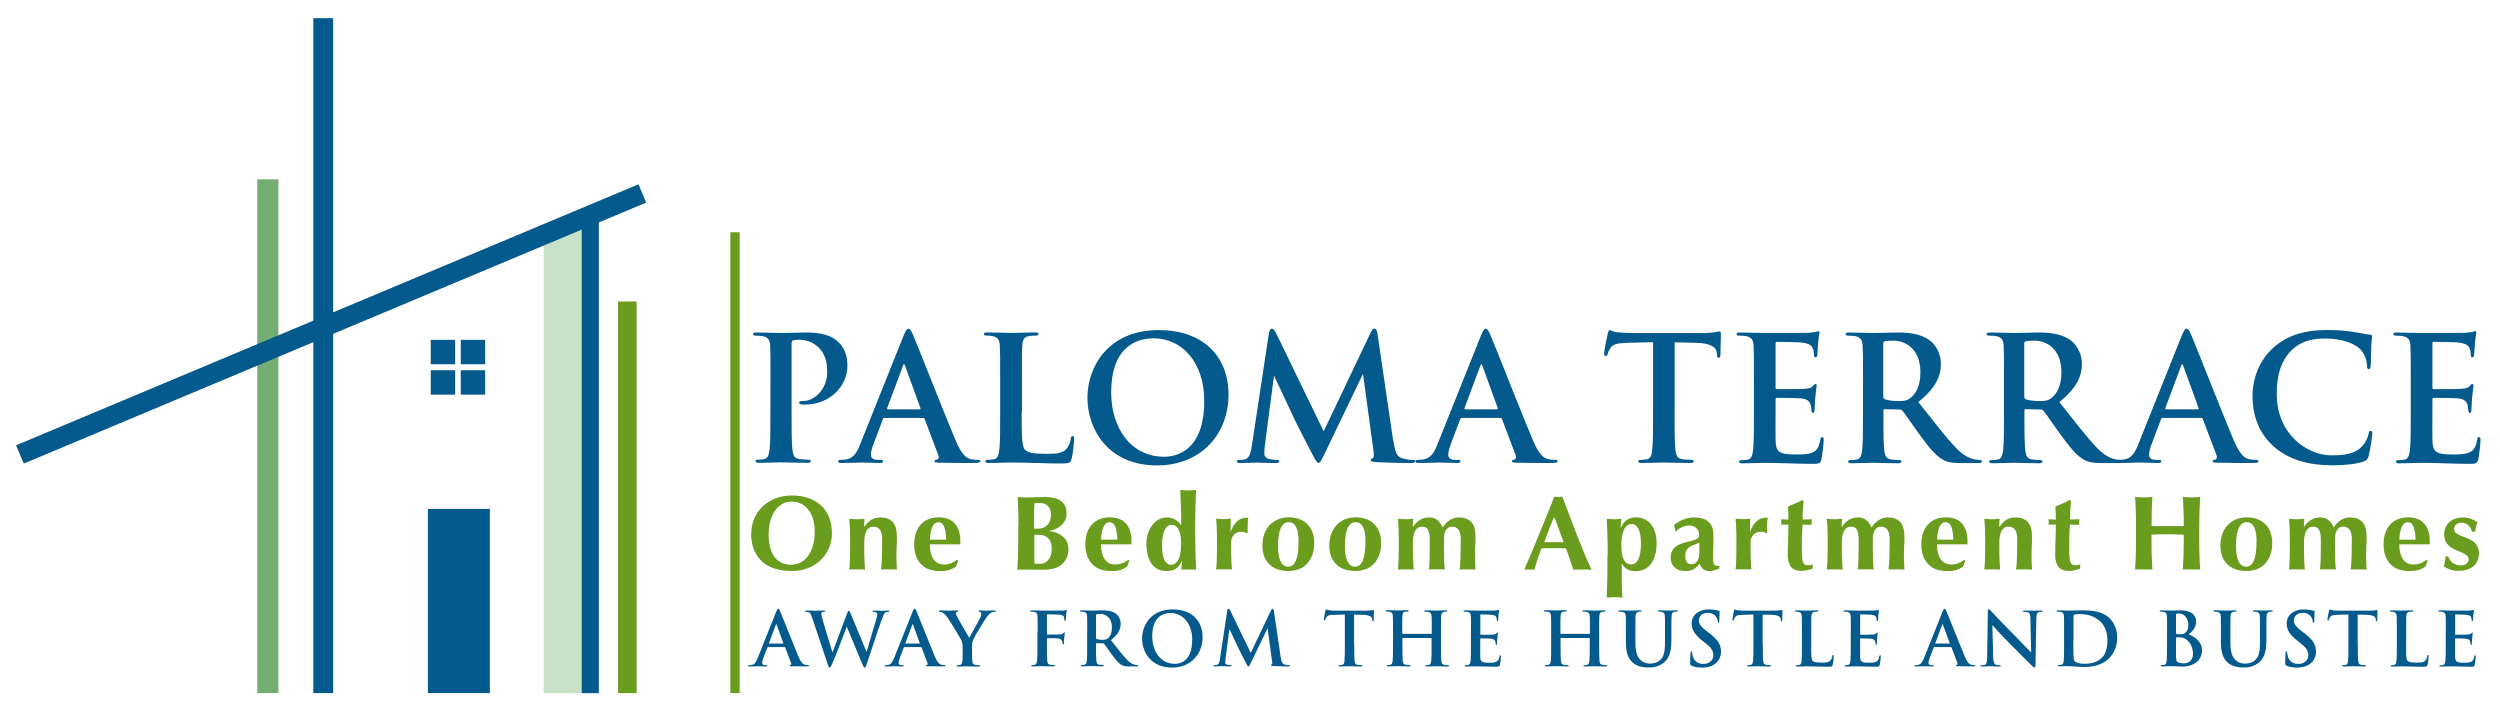 <?xml version="1.0" encoding="UTF-8"?>
<svg id="logos" xmlns="http://www.w3.org/2000/svg" viewBox="0 0 300 85.33">
  <defs>
    <style>
      .cls-1, .cls-2, .cls-3 {
        isolation: isolate;
      }

      .cls-1, .cls-2, .cls-4, .cls-5, .cls-6, .cls-7 {
        stroke-width: 0px;
      }

      .cls-1, .cls-7 {
        fill: #04598d;
      }

      .cls-2, .cls-5 {
        fill: #6a9c1e;
      }

      .cls-4 {
        fill: #c7e2c7;
      }

      .cls-6 {
        fill: #73ad71;
      }
    </style>
  </defs>
  <rect class="cls-4" x="65.24" y="27.02" width="4.85" height="56.15"/>
  <rect class="cls-1" x="51.69" y="40.78" width="2.93" height="2.93"/>
  <rect class="cls-1" x="51.69" y="44.43" width="2.93" height="2.93"/>
  <rect class="cls-1" x="55.29" y="44.43" width="2.93" height="2.93"/>
  <rect class="cls-1" x="55.29" y="40.78" width="2.93" height="2.93"/>
  <rect class="cls-6" x="30.87" y="21.52" width="2.54" height="61.65"/>
  <rect class="cls-1" x="37.6" y="2.18" width="2.38" height="80.99"/>
  <rect class="cls-1" x="51.35" y="61.07" width="7.43" height="22.1"/>
  <rect class="cls-1" x="69.81" y="25.47" width="2.05" height="57.71"/>
  <rect class="cls-2" x="74.17" y="36.18" width="2.23" height="46.99"/>
  <rect class="cls-2" x="87.64" y="27.87" width="1.12" height="55.3"/>
  <rect class="cls-1" x="38.55" y="-1.63" width="2.38" height="80.99" transform="translate(19.26 90.55) rotate(-112.75)"/>
  <g class="cls-3">
    <path class="cls-7" d="m92.46,45.91c0-3.15,0-3.73-.04-4.39-.04-.7-.21-1.04-.89-1.18-.17-.04-.52-.06-.81-.06-.23,0-.35-.04-.35-.19s.15-.19.46-.19c1.1,0,2.4.06,2.98.06.85,0,2.05-.06,3-.06,2.59,0,3.42.79,3.89,1.24.46.46.99,1.28.99,2.71,0,2.55-2.15,4.7-5.1,4.7-.1,0-.33,0-.44-.02-.1-.02-.25-.04-.25-.19,0-.17.15-.23.58-.23,1.16,0,2.78-1.33,2.78-3.44,0-.68,0-2.05-1.16-3.09-.75-.68-1.66-.81-2.13-.81-.31,0-.62.02-.81.08-.1.04-.17.17-.17.39v8.29c0,1.91,0,3.54.1,4.43.06.58.19,1.04.81,1.12.29.04.75.08,1.06.08.23,0,.33.06.33.17,0,.15-.17.21-.39.21-1.37,0-2.67-.06-3.21-.06-.48,0-1.78.06-2.61.06-.27,0-.41-.06-.41-.21,0-.1.08-.17.33-.17.31,0,.56-.04.75-.08.41-.08.52-.54.6-1.14.1-.87.1-2.51.1-4.41v-3.65Z"/>
    <path class="cls-7" d="m106.13,50.15c-.1,0-.15.04-.19.17l-1.12,2.96c-.21.52-.31,1.01-.31,1.26,0,.37.19.64.83.64h.31c.25,0,.31.04.31.17,0,.17-.12.21-.35.21-.66,0-1.55-.06-2.2-.06-.23,0-1.37.06-2.44.06-.27,0-.39-.04-.39-.21,0-.12.12-.17.29-.17.19,0,.44-.02.6-.04.95-.12,1.35-.83,1.76-1.86l5.2-13.01c.25-.6.39-.83.58-.83.17,0,.31.19.52.66.5,1.14,3.81,9.59,5.14,12.74.79,1.86,1.39,2.15,1.82,2.26.31.06.62.08.87.08.17,0,.27.04.27.17,0,.17-.19.21-.95.21s-2.4,0-4.06-.04c-.37-.02-.48-.04-.48-.17,0-.1.08-.17.29-.19.15-.04.29-.23.19-.48l-1.66-4.39c-.04-.1-.1-.14-.21-.14h-4.62Zm4.23-1.04c.1,0,.12-.06.1-.12l-1.86-5.12c-.06-.19-.15-.25-.23,0l-1.91,5.1c-.02.08,0,.15.08.15h3.81Z"/>
    <path class="cls-7" d="m122.6,49.55c0,2.65,0,4.08.43,4.45.35.31.89.46,2.51.46,1.1,0,1.91-.02,2.42-.58.25-.27.5-.85.54-1.24.02-.19.06-.31.23-.31.14,0,.17.1.17.35,0,.23-.14,1.78-.31,2.38-.12.46-.23.56-1.3.56-1.91,0-3.81-.12-6.03-.12-.83,0-1.68.06-2.61.06-.27,0-.41-.06-.41-.21,0-.1.08-.17.33-.17.31,0,.56-.04.75-.08.41-.08.52-.54.6-1.14.1-.87.1-2.51.1-4.41v-3.65c0-3.15,0-3.73-.04-4.39-.04-.7-.21-1.04-.89-1.18-.17-.04-.41-.06-.68-.06-.23,0-.35-.04-.35-.19s.15-.19.46-.19c.97,0,2.28.06,2.84.06.5,0,2.01-.06,2.82-.06.29,0,.44.04.44.19s-.12.19-.37.19c-.23,0-.56.02-.81.06-.56.1-.73.46-.77,1.18-.04.66-.04,1.24-.04,4.39v3.65Z"/>
    <path class="cls-7" d="m130.49,47.73c0-3.54,2.34-8.12,8.56-8.12,5.16,0,8.37,3,8.37,7.75s-3.31,8.49-8.58,8.49c-5.95,0-8.35-4.45-8.35-8.12Zm14.02.39c0-4.64-2.67-7.52-6.07-7.52-2.38,0-5.1,1.33-5.1,6.48,0,4.31,2.38,7.73,6.36,7.73,1.45,0,4.81-.7,4.81-6.69Z"/>
    <path class="cls-7" d="m167.21,52.89c.19,1.31.39,1.91,1.02,2.09.6.19,1.01.21,1.28.21.19,0,.33.02.33.15,0,.17-.25.23-.54.23-.52,0-3.38-.06-4.21-.12-.48-.04-.6-.1-.6-.23,0-.1.08-.17.23-.23.12-.04.19-.31.1-.89l-1.26-9.24-4.58,9.53c-.48.97-.58,1.16-.77,1.16s-.39-.41-.73-1.04c-.5-.95-2.13-4.12-2.38-4.7-.19-.44-1.49-3.19-2.22-4.74l-1.1,8.39c-.04.37-.06.64-.06.97,0,.39.27.58.62.66.37.08.66.1.87.1.17,0,.31.04.31.15,0,.19-.19.23-.5.23-.87,0-1.8-.06-2.18-.06-.39,0-1.39.06-2.05.06-.21,0-.37-.04-.37-.23,0-.1.12-.15.33-.15.17,0,.31,0,.62-.06.58-.12.75-.93.85-1.64l2.05-13.51c.06-.35.19-.54.35-.54s.29.1.56.64l5.66,11.68,5.63-11.83c.17-.33.27-.5.46-.5s.31.21.37.64l1.88,12.8Z"/>
    <path class="cls-7" d="m175.41,50.15c-.1,0-.15.04-.19.17l-1.12,2.96c-.21.52-.31,1.01-.31,1.26,0,.37.19.64.83.64h.31c.25,0,.31.04.31.17,0,.17-.12.21-.35.21-.66,0-1.55-.06-2.2-.06-.23,0-1.37.06-2.44.06-.27,0-.39-.04-.39-.21,0-.12.12-.17.29-.17.19,0,.44-.02.6-.04.95-.12,1.35-.83,1.76-1.86l5.2-13.01c.25-.6.39-.83.58-.83.17,0,.31.19.52.66.5,1.14,3.81,9.59,5.14,12.74.79,1.86,1.39,2.15,1.82,2.26.31.06.62.08.87.08.17,0,.27.04.27.17,0,.17-.19.21-.95.21s-2.4,0-4.06-.04c-.37-.02-.48-.04-.48-.17,0-.1.08-.17.29-.19.15-.04.29-.23.19-.48l-1.66-4.39c-.04-.1-.1-.14-.21-.14h-4.62Zm4.23-1.04c.1,0,.12-.06.1-.12l-1.86-5.12c-.06-.19-.15-.25-.23,0l-1.91,5.1c-.02.08,0,.15.08.15h3.81Z"/>
    <path class="cls-7" d="m200.95,49.55c0,1.91,0,3.54.1,4.43.06.58.19,1.04.81,1.12.29.04.75.08,1.06.08.23,0,.33.06.33.17,0,.15-.17.21-.39.21-1.37,0-2.67-.06-3.25-.06-.48,0-1.78.06-2.61.06-.27,0-.41-.06-.41-.21,0-.1.08-.17.33-.17.31,0,.56-.04.75-.08.41-.08.54-.54.6-1.14.1-.87.1-2.51.1-4.41v-8.49c-.79.02-2.07.06-3.09.08-1.2.04-1.7.15-2.01.6-.21.31-.31.56-.35.73s-.1.25-.23.25c-.15,0-.19-.1-.19-.33,0-.33.39-2.22.44-2.38.06-.27.12-.39.25-.39.17,0,.37.21.89.25.6.06,1.39.1,2.07.1h8.2c.66,0,1.12-.06,1.43-.1.31-.06.48-.1.56-.1.15,0,.17.12.17.44,0,.44-.06,1.86-.06,2.4-.02.21-.06.33-.19.33-.17,0-.21-.1-.23-.41,0-.06-.02-.17-.02-.23-.04-.54-.6-1.12-2.44-1.16-.54-.02-1.39-.04-2.61-.06v8.49Z"/>
    <path class="cls-7" d="m210.47,45.91c0-3.15,0-3.73-.04-4.39-.04-.7-.21-1.04-.89-1.18-.17-.04-.52-.06-.81-.06-.23,0-.35-.04-.35-.19s.15-.19.46-.19c.95,0,1.91.06,2.98.06.66,0,4.79,0,5.18-.02.39-.04.73-.08.89-.12.1-.02.23-.08.33-.08s.12.08.12.19c0,.14-.1.39-.17,1.35-.02.21-.06,1.12-.1,1.37-.02.1-.06.23-.21.23s-.19-.12-.19-.37c0-.08-.02-.41-.12-.66-.15-.37-.35-.62-1.39-.75-.35-.04-2.53-.08-2.94-.08-.1,0-.15.06-.15.21v5.24c0,.15.02.23.15.23.46,0,2.84,0,3.31-.04.5-.04.81-.1.99-.31.15-.17.23-.27.33-.27.08,0,.15.04.15.17s-.08.46-.17,1.51c-.02.41-.08,1.24-.08,1.39,0,.17,0,.39-.19.39-.15,0-.19-.23-.19-.33-.02-.21-.02-.33-.08-.6-.1-.41-.39-.73-1.16-.81-.39-.04-2.44-.06-2.94-.06-.1,0-.12.08-.12.21v1.64c0,.7-.02,2.61,0,3.21.04,1.43.37,1.74,2.49,1.74.54,0,1.41,0,1.95-.25s.79-.68.93-1.53c.04-.23.08-.31.23-.31.17,0,.17.17.17.37,0,.48-.17,1.89-.27,2.3-.14.54-.33.54-1.12.54-1.84,0-3.67-.12-5.74-.12-.83,0-1.68.06-2.61.06-.27,0-.41-.06-.41-.21,0-.1.08-.17.33-.17.31,0,.56-.04.75-.08.41-.08.52-.54.6-1.14.1-.87.1-2.51.1-4.41v-3.65Z"/>
    <path class="cls-7" d="m223.56,45.91c0-3.15,0-3.73-.04-4.39-.04-.7-.21-1.04-.89-1.18-.17-.04-.52-.06-.81-.06-.23,0-.35-.04-.35-.19s.15-.19.46-.19c1.1,0,2.4.06,2.84.06.7,0,2.28-.06,2.92-.06,1.31,0,2.69.12,3.81.89.58.39,1.41,1.45,1.41,2.84,0,1.53-.62,2.92-2.71,4.62,1.84,2.32,3.27,4.18,4.49,5.47,1.16,1.2,1.99,1.35,2.3,1.41.23.04.41.06.58.06s.25.06.25.17c0,.17-.14.21-.39.21h-2.03c-1.16,0-1.68-.1-2.22-.39-.89-.48-1.68-1.45-2.84-3.04-.83-1.14-1.78-2.55-2.05-2.86-.1-.12-.23-.14-.37-.14l-1.74-.04c-.1,0-.17.04-.17.17v.29c0,1.93,0,3.56.1,4.43.06.6.19,1.06.81,1.14.31.04.77.08,1.01.08.17,0,.25.06.25.17,0,.15-.15.21-.41.21-1.2,0-2.73-.06-3.05-.06-.39,0-1.7.06-2.53.06-.27,0-.41-.06-.41-.21,0-.1.08-.17.33-.17.31,0,.56-.04.75-.08.41-.08.52-.54.6-1.14.1-.87.1-2.51.1-4.41v-3.65Zm2.44,1.64c0,.23.04.31.19.37.44.14,1.06.21,1.57.21.83,0,1.1-.08,1.47-.35.62-.46,1.22-1.41,1.22-3.11,0-2.94-1.95-3.79-3.17-3.79-.52,0-.89.02-1.1.08-.15.04-.19.12-.19.29v6.3Z"/>
    <path class="cls-7" d="m240.48,45.91c0-3.15,0-3.73-.04-4.39-.04-.7-.21-1.04-.89-1.18-.17-.04-.52-.06-.81-.06-.23,0-.35-.04-.35-.19s.15-.19.46-.19c1.1,0,2.4.06,2.84.06.7,0,2.28-.06,2.92-.06,1.31,0,2.69.12,3.81.89.58.39,1.41,1.45,1.41,2.84,0,1.53-.62,2.92-2.71,4.62,1.84,2.32,3.27,4.18,4.49,5.47,1.16,1.2,1.99,1.35,2.3,1.41.23.04.41.06.58.06s.25.06.25.17c0,.17-.14.21-.39.21h-2.03c-1.16,0-1.68-.1-2.22-.39-.89-.48-1.68-1.45-2.84-3.04-.83-1.14-1.78-2.55-2.05-2.86-.1-.12-.23-.14-.37-.14l-1.74-.04c-.1,0-.17.04-.17.17v.29c0,1.93,0,3.56.1,4.43.06.6.19,1.06.81,1.14.31.04.77.08,1.01.08.17,0,.25.06.25.17,0,.15-.15.21-.41.21-1.2,0-2.73-.06-3.05-.06-.39,0-1.7.06-2.53.06-.27,0-.41-.06-.41-.21,0-.1.08-.17.33-.17.31,0,.56-.04.75-.08.41-.08.52-.54.6-1.14.1-.87.1-2.51.1-4.41v-3.65Zm2.44,1.64c0,.23.04.31.19.37.44.14,1.06.21,1.57.21.83,0,1.1-.08,1.47-.35.62-.46,1.22-1.41,1.22-3.11,0-2.94-1.95-3.79-3.17-3.79-.52,0-.89.02-1.1.08-.15.04-.19.12-.19.29v6.3Z"/>
    <path class="cls-7" d="m259.51,50.15c-.1,0-.15.04-.19.17l-1.12,2.96c-.21.52-.31,1.01-.31,1.26,0,.37.19.64.83.64h.31c.25,0,.31.04.31.17,0,.17-.12.21-.35.21-.66,0-1.55-.06-2.2-.06-.23,0-1.37.06-2.44.06-.27,0-.39-.04-.39-.21,0-.12.12-.17.29-.17.19,0,.44-.02.6-.04.95-.12,1.35-.83,1.76-1.86l5.2-13.01c.25-.6.39-.83.58-.83.17,0,.31.19.52.66.5,1.14,3.81,9.59,5.14,12.74.79,1.86,1.39,2.15,1.82,2.26.31.06.62.08.87.08.17,0,.27.04.27.17,0,.17-.19.21-.95.21s-2.4,0-4.06-.04c-.37-.02-.48-.04-.48-.17,0-.1.08-.17.29-.19.15-.04.29-.23.19-.48l-1.66-4.39c-.04-.1-.1-.14-.21-.14h-4.62Zm4.23-1.04c.1,0,.12-.06.1-.12l-1.86-5.12c-.06-.19-.15-.25-.23,0l-1.91,5.1c-.02.08,0,.15.08.15h3.81Z"/>
    <path class="cls-7" d="m272.87,53.59c-2.03-1.78-2.57-4.1-2.57-6.11,0-1.41.44-3.85,2.42-5.68,1.49-1.37,3.46-2.2,6.55-2.2,1.28,0,2.05.08,3,.21.79.1,1.51.29,2.13.35.23.02.25.12.25.25,0,.17-.06.41-.1,1.14-.04.68-.02,1.82-.06,2.24-.02.31-.06.5-.25.5-.17,0-.21-.19-.21-.48-.02-.64-.29-1.37-.81-1.91-.68-.72-2.3-1.28-4.21-1.28-1.8,0-2.98.46-3.89,1.28-1.51,1.39-1.91,3.36-1.91,5.37,0,4.93,3.75,7.37,6.52,7.37,1.84,0,2.96-.21,3.79-1.16.35-.39.62-.99.7-1.37.06-.33.1-.41.27-.41.15,0,.19.15.19.31,0,.25-.25,2.05-.46,2.75-.1.35-.19.46-.54.6-.83.33-2.4.48-3.73.48-2.84,0-5.22-.62-7.11-2.26Z"/>
    <path class="cls-7" d="m289.29,45.91c0-3.15,0-3.73-.04-4.39-.04-.7-.21-1.04-.89-1.18-.17-.04-.52-.06-.81-.06-.23,0-.35-.04-.35-.19s.15-.19.46-.19c.95,0,1.91.06,2.98.06.66,0,4.79,0,5.18-.02.39-.04.73-.08.89-.12.1-.02.23-.08.33-.08s.12.08.12.19c0,.14-.1.39-.17,1.35-.02.21-.06,1.12-.1,1.37-.02.1-.06.23-.21.23s-.19-.12-.19-.37c0-.08-.02-.41-.12-.66-.15-.37-.35-.62-1.39-.75-.35-.04-2.53-.08-2.94-.08-.1,0-.15.06-.15.21v5.24c0,.15.02.23.15.23.46,0,2.84,0,3.31-.04.5-.04.81-.1.99-.31.15-.17.23-.27.33-.27.08,0,.15.04.15.17s-.08.46-.17,1.51c-.02.41-.08,1.24-.08,1.39,0,.17,0,.39-.19.39-.15,0-.19-.23-.19-.33-.02-.21-.02-.33-.08-.6-.1-.41-.39-.73-1.16-.81-.39-.04-2.44-.06-2.94-.06-.1,0-.12.08-.12.21v1.64c0,.7-.02,2.61,0,3.21.04,1.43.37,1.74,2.49,1.74.54,0,1.41,0,1.95-.25s.79-.68.93-1.53c.04-.23.08-.31.23-.31.17,0,.17.17.17.37,0,.48-.17,1.89-.27,2.3-.14.54-.33.54-1.12.54-1.84,0-3.67-.12-5.74-.12-.83,0-1.68.06-2.61.06-.27,0-.41-.06-.41-.21,0-.1.08-.17.33-.17.31,0,.56-.04.75-.08.41-.08.52-.54.6-1.14.1-.87.1-2.51.1-4.41v-3.65Z"/>
  </g>
  <g class="cls-3">
    <path class="cls-7" d="m92.15,77.66s-.06.02-.08.07l-.48,1.27c-.09.22-.13.44-.13.54,0,.16.08.28.36.28h.13c.11,0,.13.02.13.07,0,.07-.05.09-.15.09-.28,0-.67-.03-.94-.03-.1,0-.59.03-1.05.03-.12,0-.17-.02-.17-.09,0-.05.05-.07.12-.07.08,0,.19,0,.26-.02.41-.05.58-.36.76-.8l2.23-5.59c.11-.26.17-.36.25-.36.07,0,.13.08.22.28.21.49,1.64,4.12,2.21,5.47.34.8.6.93.78.97.13.03.27.04.37.04.07,0,.12.02.12.07,0,.07-.08.09-.41.09s-1.03,0-1.74-.02c-.16,0-.2-.02-.2-.07,0-.04.04-.07.12-.08.06-.02.12-.1.08-.2l-.71-1.89s-.04-.06-.09-.06h-1.98Zm1.81-.44s.05-.03.04-.05l-.8-2.2c-.03-.08-.06-.11-.1,0l-.82,2.19s0,.06.04.06h1.64Z"/>
    <path class="cls-7" d="m97.45,74.13c-.11-.33-.2-.54-.33-.63-.1-.06-.28-.08-.36-.08-.09,0-.14,0-.14-.08,0-.06.07-.08.2-.08.46,0,.95.03,1.03.03s.47-.03.99-.03c.12,0,.19.03.19.08,0,.07-.07.08-.16.08-.07,0-.16,0-.22.04-.08.04-.1.1-.1.2,0,.12.09.42.2.82.15.59.98,3.28,1.15,3.82l1.74-4.67c.09-.25.15-.32.22-.32.1,0,.14.13.26.42l1.87,4.51c.17-.63.88-2.98,1.19-4.02.06-.2.09-.39.09-.52,0-.14-.08-.27-.43-.27-.09,0-.15-.03-.15-.08,0-.06.07-.08.2-.08.47,0,.85.03.93.03.06,0,.44-.03.74-.03.1,0,.16.02.16.07,0,.06-.04.09-.12.09-.09,0-.21,0-.31.04-.21.08-.31.44-.5.94-.41,1.12-1.34,3.95-1.78,5.28-.1.31-.14.42-.26.42-.09,0-.14-.11-.28-.44l-1.86-4.48c-.18.48-1.36,3.63-1.74,4.45-.17.36-.21.47-.32.47-.09,0-.12-.1-.2-.33l-1.89-5.65Z"/>
    <path class="cls-7" d="m108.52,77.66s-.06.02-.08.07l-.48,1.27c-.09.22-.13.44-.13.54,0,.16.08.28.36.28h.13c.11,0,.13.02.13.07,0,.07-.05.09-.15.09-.28,0-.67-.03-.94-.03-.1,0-.59.03-1.05.03-.12,0-.17-.02-.17-.09,0-.05.05-.07.12-.07.08,0,.19,0,.26-.02.41-.05.58-.36.76-.8l2.23-5.59c.11-.26.17-.36.25-.36.07,0,.13.08.22.28.21.49,1.64,4.12,2.21,5.47.34.8.6.93.78.97.13.03.27.04.37.04.07,0,.12.02.12.07,0,.07-.08.09-.41.09s-1.03,0-1.74-.02c-.16,0-.2-.02-.2-.07,0-.04.04-.07.12-.08.06-.02.12-.1.08-.2l-.71-1.89s-.04-.06-.09-.06h-1.98Zm1.81-.44s.05-.03.04-.05l-.8-2.2c-.03-.08-.06-.11-.1,0l-.82,2.19s0,.06.04.06h1.64Z"/>
    <path class="cls-7" d="m115.52,77.67c0-.48-.09-.68-.2-.93-.06-.14-1.25-2.1-1.57-2.56-.22-.33-.44-.55-.61-.65-.12-.06-.27-.12-.37-.12-.07,0-.13-.02-.13-.08,0-.05.06-.08.17-.08.16,0,.83.03,1.12.03.19,0,.55-.03.95-.03.09,0,.13.03.13.08s-.06.06-.2.1c-.08.02-.12.09-.12.16s.04.18.11.3c.12.27,1.37,2.41,1.51,2.66.09-.21,1.21-2.17,1.33-2.45.09-.2.12-.35.12-.46,0-.09-.04-.19-.19-.22-.08-.02-.16-.04-.16-.09,0-.06.04-.08.15-.08.29,0,.58.03.84.03.2,0,.78-.03.95-.03.1,0,.16.02.16.07,0,.06-.07.09-.17.09-.09,0-.26.04-.39.11-.19.09-.28.2-.48.44-.29.36-1.54,2.45-1.7,2.83-.13.32-.13.6-.13.89v.73c0,.14,0,.52.03.89.02.26.1.45.36.49.12.02.32.04.45.04.1,0,.14.03.14.07,0,.06-.07.09-.19.09-.56,0-1.12-.03-1.36-.03-.22,0-.78.03-1.11.03-.12,0-.2-.02-.2-.09,0-.04.04-.07.14-.07.12,0,.23-.02.31-.04.18-.04.26-.23.28-.49.03-.37.03-.75.03-.89v-.73Z"/>
    <path class="cls-7" d="m124.52,75.83c0-1.35,0-1.6-.02-1.89-.02-.3-.09-.44-.38-.51-.07-.02-.22-.03-.35-.03-.09,0-.15-.02-.15-.07,0-.07.07-.09.2-.09.41,0,.82.03,1.28.03.34,0,2.14,0,2.35,0,.17,0,.28,0,.36-.04.05-.02.1-.05.14-.05.04,0,.06.04.06.08,0,.06-.04.17-.07.4,0,.09-.03.61-.04.72,0,.07-.03.12-.09.12s-.08-.04-.09-.14c0-.07,0-.21-.05-.34-.06-.12-.25-.26-.59-.27-.31,0-1.1-.02-1.37-.03-.05,0-.08.03-.08.12v2.22c0,.05,0,.08.06.08.24,0,.82,0,1.14,0,.52,0,.66,0,.78-.17.04-.05.06-.09.12-.09.04,0,.05.03.05.08s-.04.28-.07.55c-.02.18-.04.59-.04.65,0,.08,0,.17-.09.17-.05,0-.07-.06-.07-.12s-.02-.17-.05-.28c-.04-.12-.18-.28-.45-.32-.22-.03-1.17-.03-1.32-.03-.04,0-.06.02-.06.08v.72c0,.85,0,1.52.04,1.9.03.26.08.45.35.49.12.02.32.04.44.04.12,0,.15.03.15.07,0,.06-.06.09-.2.09-.56,0-1.12-.03-1.35-.03s-.79.03-1.13.03c-.12,0-.19-.02-.19-.09,0-.04.04-.07.13-.07.13,0,.24-.02.32-.04.18-.04.22-.23.26-.49.04-.37.04-1.04.04-1.9v-1.57Z"/>
    <path class="cls-7" d="m130.47,75.83c0-1.35,0-1.6-.02-1.89-.02-.3-.09-.44-.38-.51-.07-.02-.22-.03-.35-.03-.1,0-.15-.02-.15-.08s.06-.08.2-.08c.47,0,1.03.03,1.22.03.3,0,.98-.03,1.25-.03.56,0,1.16.05,1.64.38.25.17.6.62.6,1.22,0,.66-.27,1.25-1.17,1.98.79,1,1.41,1.8,1.93,2.35.5.52.85.58.99.61.1.02.18.03.25.03s.11.03.11.07c0,.07-.06.09-.17.09h-.87c-.5,0-.72-.04-.95-.17-.38-.2-.72-.62-1.22-1.31-.36-.49-.77-1.09-.88-1.23-.04-.05-.1-.06-.16-.06l-.75-.02s-.07.02-.07.07v.12c0,.83,0,1.53.04,1.9.03.26.08.45.35.49.13.02.33.04.44.04.07,0,.11.03.11.07,0,.06-.06.09-.18.09-.52,0-1.17-.03-1.31-.03-.17,0-.73.03-1.09.03-.12,0-.18-.03-.18-.09,0-.04.04-.07.14-.07.13,0,.24-.02.32-.04.18-.04.22-.23.26-.49.04-.37.04-1.08.04-1.9v-1.57Zm1.05.7c0,.1.02.13.08.16.19.06.45.09.68.09.36,0,.47-.04.63-.15.27-.2.52-.61.52-1.33,0-1.26-.84-1.63-1.36-1.63-.22,0-.38,0-.47.04-.06.02-.08.05-.08.12v2.7Z"/>
    <path class="cls-7" d="m137.05,76.62c0-1.52,1.01-3.49,3.67-3.49,2.21,0,3.59,1.29,3.59,3.33s-1.42,3.65-3.68,3.65c-2.55,0-3.58-1.91-3.58-3.49Zm6.02.17c0-1.99-1.15-3.23-2.61-3.23-1.02,0-2.19.57-2.19,2.78,0,1.85,1.02,3.32,2.73,3.32.62,0,2.06-.3,2.06-2.87Z"/>
    <path class="cls-7" d="m153.68,78.83c.08.56.17.82.44.9.26.08.44.09.55.09.08,0,.14,0,.14.06,0,.07-.11.1-.23.1-.22,0-1.45-.03-1.81-.05-.2-.02-.26-.04-.26-.1,0-.04.04-.07.1-.1.05-.02.08-.13.04-.38l-.54-3.97-1.97,4.09c-.2.42-.25.5-.33.5s-.17-.18-.31-.44c-.21-.41-.92-1.77-1.02-2.02-.08-.19-.64-1.37-.95-2.04l-.47,3.6c-.02.16-.03.28-.03.42,0,.17.12.25.27.28.16.04.28.04.37.04.07,0,.13.02.13.06,0,.08-.08.1-.21.1-.37,0-.77-.03-.93-.03-.17,0-.6.03-.88.03-.09,0-.16-.02-.16-.1,0-.04.05-.06.14-.06.07,0,.13,0,.27-.03.25-.05.32-.4.36-.7l.88-5.8c.03-.15.08-.23.15-.23s.12.04.24.28l2.43,5.02,2.42-5.08c.07-.14.12-.21.2-.21s.13.09.16.28l.81,5.5Z"/>
    <path class="cls-7" d="m162.51,77.4c0,.82,0,1.52.04,1.9.03.25.08.44.35.48.12.02.32.04.45.04.1,0,.14.03.14.07,0,.06-.07.09-.17.09-.59,0-1.15-.03-1.4-.03-.2,0-.77.03-1.12.03-.12,0-.18-.03-.18-.09,0-.04.04-.07.14-.07.13,0,.24-.02.32-.04.18-.04.23-.23.26-.49.04-.37.04-1.08.04-1.9v-3.65c-.34,0-.89.03-1.33.04-.52.02-.73.06-.86.26-.09.13-.13.24-.15.31s-.04.11-.1.11c-.06,0-.08-.04-.08-.14,0-.14.17-.95.19-1.02.03-.12.05-.17.11-.17.07,0,.16.09.38.11.26.03.6.04.89.04h3.52c.28,0,.48-.03.61-.04.13-.03.2-.04.24-.04.06,0,.07.05.07.19,0,.19-.03.8-.03,1.03,0,.09-.03.14-.08.14-.07,0-.09-.04-.1-.18,0-.03,0-.07,0-.1-.02-.23-.26-.48-1.05-.5-.23,0-.6-.02-1.12-.03v3.65Z"/>
    <path class="cls-7" d="m171.76,76.08s.05-.02.05-.06v-.19c0-1.35,0-1.6-.02-1.89-.02-.3-.09-.44-.38-.51-.07-.02-.22-.03-.35-.03-.1,0-.15-.02-.15-.08s.06-.08.19-.08c.48,0,1.04.03,1.28.03.21,0,.77-.03,1.12-.03.12,0,.19.02.19.08s-.05.08-.16.08c-.07,0-.15,0-.26.03-.24.04-.31.2-.33.51-.02.28-.02.53-.02,1.89v1.57c0,.82,0,1.52.04,1.9.03.25.08.44.35.48.12.02.32.04.45.04.1,0,.14.03.14.07,0,.06-.07.09-.18.09-.58,0-1.14-.03-1.39-.03-.2,0-.76.03-1.11.03-.12,0-.19-.03-.19-.09,0-.04.04-.07.14-.07.13,0,.24-.02.32-.04.18-.04.22-.23.26-.49.04-.37.04-1.08.04-1.9v-.78s-.03-.05-.05-.05h-3.4s-.05,0-.05.05v.78c0,.82,0,1.52.04,1.9.03.25.08.44.35.48.12.02.32.04.45.04.1,0,.14.03.14.07,0,.06-.07.09-.18.09-.58,0-1.14-.03-1.39-.03-.2,0-.77.03-1.12.03-.12,0-.18-.03-.18-.09,0-.04.04-.07.14-.07.13,0,.24-.02.32-.04.18-.04.22-.23.26-.49.04-.37.04-1.08.04-1.9v-1.57c0-1.35,0-1.6-.02-1.89-.02-.3-.09-.44-.38-.51-.07-.02-.22-.03-.35-.03-.1,0-.15-.02-.15-.08s.06-.08.19-.08c.48,0,1.04.03,1.28.03.21,0,.77-.03,1.12-.03.12,0,.19.02.19.08s-.08.08-.16.08c-.07,0-.19,0-.26.02-.24.04-.31.2-.33.52-.02.28-.02.53-.02,1.89v.19s.03.06.05.06h3.4Z"/>
    <path class="cls-7" d="m176.52,75.83c0-1.35,0-1.6-.02-1.89-.02-.3-.09-.44-.38-.51-.07-.02-.22-.03-.35-.03-.1,0-.15-.02-.15-.08s.06-.08.2-.08c.41,0,.82.03,1.28.03.28,0,2.05,0,2.22,0,.17-.02.31-.04.38-.05.04,0,.1-.04.14-.04s.05.04.05.08c0,.06-.04.17-.07.58,0,.09-.03.48-.04.59,0,.04-.03.1-.09.1s-.08-.05-.08-.16c0-.04,0-.18-.05-.28-.06-.16-.15-.27-.6-.32-.15-.02-1.09-.04-1.26-.04-.04,0-.06.03-.06.09v2.25c0,.06,0,.1.06.1.2,0,1.22,0,1.42-.02.21-.02.35-.04.43-.13.06-.07.1-.12.14-.12.04,0,.06.02.06.07s-.04.2-.07.65c0,.18-.04.53-.04.6,0,.07,0,.17-.08.17-.06,0-.08-.1-.08-.14,0-.09,0-.14-.04-.26-.04-.18-.17-.31-.5-.35-.17-.02-1.05-.03-1.26-.03-.04,0-.05.04-.05.09v.7c0,.3,0,1.12,0,1.38.02.61.16.75,1.07.75.23,0,.6,0,.84-.11.23-.11.34-.29.4-.66.02-.1.04-.13.1-.13.07,0,.07.07.07.16,0,.2-.07.81-.12.99-.06.23-.14.23-.48.23-.79,0-1.57-.05-2.46-.05-.36,0-.72.03-1.12.03-.12,0-.18-.03-.18-.09,0-.04.04-.07.14-.07.13,0,.24-.02.32-.04.18-.04.22-.23.26-.49.04-.37.04-1.08.04-1.9v-1.57Z"/>
    <path class="cls-7" d="m190.74,76.08s.05-.02.05-.06v-.19c0-1.35,0-1.6-.02-1.89-.02-.3-.09-.44-.38-.51-.07-.02-.22-.03-.35-.03-.1,0-.15-.02-.15-.08s.06-.08.19-.08c.48,0,1.04.03,1.28.03.21,0,.77-.03,1.12-.03.12,0,.19.02.19.08s-.05.08-.16.08c-.07,0-.15,0-.26.03-.24.04-.31.2-.33.51-.02.28-.02.53-.02,1.89v1.57c0,.82,0,1.52.04,1.9.03.25.08.44.35.48.12.02.32.04.45.04.1,0,.14.03.14.07,0,.06-.07.09-.18.09-.58,0-1.14-.03-1.39-.03-.2,0-.76.03-1.11.03-.12,0-.19-.03-.19-.09,0-.04.04-.07.14-.07.13,0,.24-.02.32-.04.18-.04.22-.23.26-.49.04-.37.04-1.08.04-1.9v-.78s-.03-.05-.05-.05h-3.4s-.05,0-.05.05v.78c0,.82,0,1.52.04,1.9.03.25.08.44.35.48.12.02.32.04.45.04.1,0,.14.03.14.07,0,.06-.07.09-.18.09-.58,0-1.14-.03-1.39-.03-.2,0-.77.03-1.12.03-.12,0-.18-.03-.18-.09,0-.04.04-.07.14-.07.13,0,.24-.02.32-.04.18-.04.22-.23.26-.49.04-.37.04-1.08.04-1.9v-1.57c0-1.35,0-1.6-.02-1.89-.02-.3-.09-.44-.38-.51-.07-.02-.22-.03-.35-.03-.1,0-.15-.02-.15-.08s.06-.08.19-.08c.48,0,1.04.03,1.28.03.21,0,.77-.03,1.12-.03.12,0,.19.02.19.08s-.08.08-.16.08c-.07,0-.19,0-.26.02-.24.04-.31.2-.33.52-.02.28-.02.53-.02,1.89v.19s.03.06.05.06h3.4Z"/>
    <path class="cls-7" d="m196.25,77.08c0,1.29.26,1.83.69,2.19.4.33.81.36,1.11.36.39,0,.87-.12,1.23-.48.49-.49.52-1.29.52-2.21v-1.11c0-1.35,0-1.6-.02-1.89-.02-.3-.09-.44-.38-.51-.07-.02-.22-.03-.32-.03s-.15-.02-.15-.08.06-.08.19-.08c.45,0,1.01.03,1.02.03.11,0,.67-.03,1.01-.03.12,0,.19.02.19.08s-.05.08-.16.08c-.1,0-.15,0-.26.03-.24.04-.31.2-.33.51-.02.28-.02.53-.02,1.89v.95c0,.99-.1,2.04-.85,2.68-.63.54-1.27.64-1.85.64-.47,0-1.33-.03-1.97-.61-.45-.41-.79-1.07-.79-2.36v-1.3c0-1.35,0-1.6-.02-1.89-.02-.3-.09-.44-.38-.51-.07-.02-.22-.03-.35-.03-.1,0-.15-.02-.15-.08s.06-.08.2-.08c.47,0,1.03.03,1.3.03.21,0,.77-.03,1.09-.03.13,0,.2.02.2.08s-.05.08-.14.08c-.1,0-.15,0-.26.03-.24.04-.31.2-.33.51-.02.28-.02.53-.02,1.89v1.25Z"/>
    <path class="cls-7" d="m202.99,79.87c-.14-.06-.17-.11-.17-.3,0-.49.04-1.02.04-1.17,0-.13.04-.23.11-.23.08,0,.09.08.09.15,0,.12.04.3.08.45.2.66.72.9,1.27.9.8,0,1.19-.54,1.19-1.01,0-.44-.13-.84-.87-1.42l-.41-.32c-.98-.77-1.32-1.39-1.32-2.11,0-.98.82-1.68,2.06-1.68.34,0,.6.04.82.07.15.03.27.05.36.08.08.02.12.04.12.11,0,.12-.04.37-.04,1.07,0,.2-.03.27-.1.27-.06,0-.09-.05-.09-.16,0-.08-.04-.36-.23-.59-.13-.17-.39-.44-.97-.44-.66,0-1.06.38-1.06.92,0,.41.2.72.94,1.28l.25.19c1.08.81,1.46,1.42,1.46,2.27,0,.52-.2,1.13-.84,1.55-.44.28-.94.36-1.41.36-.52,0-.92-.06-1.3-.23Z"/>
    <path class="cls-7" d="m211.54,77.4c0,.82,0,1.52.04,1.9.03.25.08.44.35.48.12.02.32.04.45.04.1,0,.14.03.14.07,0,.06-.07.09-.17.09-.59,0-1.15-.03-1.4-.03-.2,0-.77.03-1.12.03-.12,0-.18-.03-.18-.09,0-.04.04-.07.14-.07.13,0,.24-.02.32-.04.18-.04.23-.23.26-.49.04-.37.04-1.08.04-1.9v-3.65c-.34,0-.89.03-1.33.04-.52.02-.73.06-.86.26-.09.13-.13.24-.15.31s-.04.11-.1.11c-.06,0-.08-.04-.08-.14,0-.14.17-.95.19-1.02.03-.12.05-.17.11-.17.07,0,.16.09.38.11.26.03.6.04.89.04h3.52c.28,0,.48-.03.61-.04.13-.03.2-.04.24-.04.06,0,.07.05.07.19,0,.19-.03.8-.03,1.03,0,.09-.03.14-.08.14-.07,0-.09-.04-.1-.18,0-.03,0-.07,0-.1-.02-.23-.26-.48-1.05-.5-.23,0-.6-.02-1.12-.03v3.65Z"/>
    <path class="cls-7" d="m217.34,77.4c0,1.14,0,1.75.19,1.91.15.13.38.2,1.08.2.47,0,.82,0,1.04-.25.11-.12.21-.36.23-.53,0-.08.03-.13.1-.13.06,0,.07.04.07.15,0,.1-.06.77-.13,1.02-.05.2-.1.24-.56.24-.82,0-1.64-.05-2.59-.05-.36,0-.72.03-1.12.03-.12,0-.18-.03-.18-.09,0-.04.04-.07.14-.07.13,0,.24-.02.32-.04.18-.04.22-.23.26-.49.04-.37.04-1.08.04-1.9v-1.57c0-1.35,0-1.6-.02-1.89-.02-.3-.09-.44-.38-.51-.07-.02-.18-.03-.29-.03-.1,0-.15-.02-.15-.08s.06-.08.2-.08c.42,0,.98.03,1.22.03.21,0,.86-.03,1.21-.03.12,0,.19.02.19.08s-.05.08-.16.08c-.1,0-.24,0-.35.03-.24.04-.31.2-.33.51-.02.28-.02.53-.02,1.89v1.57Z"/>
    <path class="cls-7" d="m222.1,75.83c0-1.35,0-1.6-.02-1.89-.02-.3-.09-.44-.38-.51-.07-.02-.22-.03-.35-.03-.1,0-.15-.02-.15-.08s.06-.08.2-.08c.41,0,.82.03,1.28.03.28,0,2.05,0,2.22,0,.17-.02.31-.04.38-.05.04,0,.1-.04.14-.04s.05.04.05.08c0,.06-.04.17-.07.58,0,.09-.03.48-.04.59,0,.04-.03.1-.09.1s-.08-.05-.08-.16c0-.04,0-.18-.05-.28-.06-.16-.15-.27-.6-.32-.15-.02-1.09-.04-1.26-.04-.04,0-.06.03-.06.09v2.25c0,.06,0,.1.06.1.2,0,1.22,0,1.42-.02.21-.02.35-.04.43-.13.06-.07.1-.12.14-.12.04,0,.06.02.06.07s-.04.2-.07.65c0,.18-.04.53-.04.6,0,.07,0,.17-.08.17-.06,0-.08-.1-.08-.14,0-.09,0-.14-.04-.26-.04-.18-.17-.31-.5-.35-.17-.02-1.05-.03-1.26-.03-.04,0-.05.04-.05.09v.7c0,.3,0,1.12,0,1.38.02.61.16.75,1.07.75.23,0,.6,0,.84-.11.23-.11.34-.29.4-.66.02-.1.04-.13.1-.13.07,0,.07.07.07.16,0,.2-.07.81-.12.99-.06.23-.14.23-.48.23-.79,0-1.57-.05-2.46-.05-.36,0-.72.03-1.12.03-.12,0-.18-.03-.18-.09,0-.04.04-.07.14-.07.13,0,.24-.02.32-.04.18-.04.22-.23.26-.49.04-.37.04-1.08.04-1.9v-1.57Z"/>
    <path class="cls-7" d="m232.11,77.66s-.06.02-.08.07l-.48,1.27c-.09.22-.13.44-.13.54,0,.16.08.28.36.28h.13c.11,0,.13.02.13.07,0,.07-.05.09-.15.09-.28,0-.67-.03-.94-.03-.1,0-.59.03-1.05.03-.12,0-.17-.02-.17-.09,0-.05.05-.07.12-.07.08,0,.19,0,.26-.02.41-.05.58-.36.76-.8l2.23-5.59c.11-.26.17-.36.25-.36.07,0,.13.08.22.28.21.49,1.64,4.12,2.21,5.47.34.8.6.93.78.97.13.03.27.04.37.04.07,0,.12.02.12.07,0,.07-.08.09-.41.09s-1.03,0-1.74-.02c-.16,0-.2-.02-.2-.07,0-.04.04-.07.12-.08.06-.02.12-.1.08-.2l-.71-1.89s-.04-.06-.09-.06h-1.98Zm1.81-.44s.05-.03.04-.05l-.8-2.2c-.03-.08-.06-.11-.1,0l-.82,2.19s0,.06.04.06h1.64Z"/>
    <path class="cls-7" d="m238.53,73.4c0-.18.03-.3.12-.3.1,0,.18.12.33.28.11.12,1.46,1.57,2.76,2.86.6.61,1.85,1.93,2,2.07l-.09-4.04c0-.54-.09-.71-.3-.8-.13-.05-.35-.05-.47-.05-.11,0-.14-.03-.14-.08,0-.07.1-.08.23-.08.46,0,.89.03,1.08.03.1,0,.44-.03.87-.03.12,0,.2,0,.2.08,0,.05-.05.08-.16.08-.09,0-.16,0-.27.03-.25.07-.32.26-.33.76-.04,1.88-.06,3.74-.1,5.61,0,.2-.04.28-.12.28-.1,0-.2-.1-.3-.2-.56-.53-1.7-1.7-2.62-2.62-.97-.96-1.98-2.1-2.14-2.27l.1,3.76c.02.69.13.93.31.99.15.05.32.06.46.06.1,0,.15.02.15.07,0,.07-.08.09-.2.09-.58,0-.93-.03-1.1-.03-.08,0-.5.03-.96.03-.12,0-.2,0-.2-.09,0-.05.05-.07.14-.07.12,0,.28,0,.4-.04.23-.07.27-.33.28-1.1.03-1.89.06-4.08.08-5.27Z"/>
    <path class="cls-7" d="m247.69,75.83c0-1.35,0-1.6-.02-1.89-.02-.3-.09-.44-.38-.51-.07-.02-.22-.03-.35-.03-.1,0-.15-.02-.15-.08s.06-.08.2-.08c.47,0,1.03.03,1.28.03.28,0,.84-.03,1.37-.03,1.11,0,2.6,0,3.57,1.01.44.46.86,1.2.86,2.26,0,1.12-.47,1.97-.97,2.48-.41.42-1.33,1.05-2.98,1.05-.32,0-.68-.03-1.02-.05s-.65-.05-.87-.05c-.1,0-.29,0-.51,0-.2,0-.44.02-.61.02-.12,0-.18-.03-.18-.09,0-.04.04-.07.14-.07.13,0,.24-.02.32-.04.18-.04.22-.23.26-.49.04-.37.04-1.08.04-1.9v-1.57Zm1.11.98c0,.94,0,1.63.02,1.8,0,.22.03.58.1.68.12.17.46.36,1.17.36.91,0,1.51-.18,2.05-.64.57-.49.75-1.3.75-2.21,0-1.13-.47-1.86-.85-2.22-.82-.78-1.83-.89-2.53-.89-.18,0-.51.03-.58.06-.08.04-.11.08-.11.18,0,.3,0,1.08,0,1.78v1.12Z"/>
    <path class="cls-7" d="m260.05,75.83c0-1.35,0-1.6-.02-1.89-.02-.3-.09-.44-.38-.51-.07-.02-.22-.03-.35-.03-.1,0-.15-.02-.15-.08s.06-.08.2-.08c.47,0,1.03.03,1.21.03.44,0,.78-.03,1.09-.03,1.61,0,1.89.86,1.89,1.33,0,.73-.42,1.17-.91,1.56.73.25,1.62.88,1.62,1.92,0,.95-.74,1.94-2.38,1.94-.41,0-.82-.05-1.29-.05-.36,0-.72.03-1.12.03-.12,0-.18-.03-.18-.09,0-.04.04-.07.14-.07.13,0,.26-.02.34-.04.17-.05.2-.22.24-.48.04-.37.04-1.08.04-1.9v-1.57Zm1.07.15c0,.07.03.09.06.1.08.02.21.03.42.03.29,0,.49-.04.64-.17.23-.19.36-.51.36-.94,0-.6-.35-1.38-1.11-1.38-.12,0-.2,0-.29.02-.06.02-.08.05-.08.15v2.2Zm0,1.21v1.45c0,.59.03.74.31.85.24.1.44.11.65.11.4,0,1.08-.21,1.08-1.14,0-.55-.19-1.3-.86-1.77-.19-.13-.39-.2-.74-.21-.16,0-.25,0-.38,0-.04,0-.05.02-.05.06v.66Z"/>
    <path class="cls-7" d="m267.65,77.08c0,1.29.26,1.83.69,2.19.4.33.81.36,1.11.36.39,0,.87-.12,1.23-.48.49-.49.52-1.29.52-2.21v-1.11c0-1.35,0-1.6-.02-1.89-.02-.3-.09-.44-.38-.51-.07-.02-.22-.03-.32-.03s-.15-.02-.15-.08.06-.08.19-.08c.45,0,1.01.03,1.02.03.11,0,.67-.03,1.01-.03.12,0,.19.02.19.08s-.05.08-.16.08c-.1,0-.15,0-.26.03-.24.04-.31.2-.33.51-.02.28-.02.53-.02,1.89v.95c0,.99-.1,2.04-.85,2.68-.63.54-1.27.64-1.85.64-.47,0-1.33-.03-1.97-.61-.45-.41-.79-1.07-.79-2.36v-1.3c0-1.35,0-1.6-.02-1.89-.02-.3-.09-.44-.38-.51-.07-.02-.22-.03-.35-.03-.1,0-.15-.02-.15-.08s.06-.08.2-.08c.47,0,1.03.03,1.3.03.21,0,.77-.03,1.09-.03.13,0,.2.02.2.08s-.05.08-.14.08c-.1,0-.15,0-.26.03-.24.04-.31.2-.33.51-.02.28-.02.53-.02,1.89v1.25Z"/>
    <path class="cls-7" d="m274.39,79.87c-.14-.06-.17-.11-.17-.3,0-.49.04-1.02.04-1.17,0-.13.04-.23.11-.23.08,0,.09.08.09.15,0,.12.04.3.08.45.2.66.72.9,1.27.9.8,0,1.19-.54,1.19-1.01,0-.44-.13-.84-.87-1.42l-.41-.32c-.98-.77-1.32-1.39-1.32-2.11,0-.98.82-1.68,2.06-1.68.34,0,.6.04.82.07.15.03.27.05.36.08.08.02.12.04.12.11,0,.12-.04.37-.04,1.07,0,.2-.03.27-.1.27-.06,0-.09-.05-.09-.16,0-.08-.04-.36-.23-.59-.13-.17-.39-.44-.97-.44-.66,0-1.06.38-1.06.92,0,.41.2.72.94,1.28l.25.19c1.08.81,1.46,1.42,1.46,2.27,0,.52-.2,1.13-.84,1.55-.44.28-.94.36-1.41.36-.52,0-.92-.06-1.3-.23Z"/>
    <path class="cls-7" d="m282.94,77.4c0,.82,0,1.52.04,1.9.03.25.08.44.35.48.12.02.32.04.45.04.1,0,.14.03.14.07,0,.06-.07.09-.17.09-.59,0-1.15-.03-1.4-.03-.2,0-.77.03-1.12.03-.12,0-.18-.03-.18-.09,0-.04.04-.07.14-.07.13,0,.24-.02.32-.04.18-.04.23-.23.26-.49.04-.37.04-1.08.04-1.9v-3.65c-.34,0-.89.03-1.33.04-.52.02-.73.06-.86.26-.09.13-.13.24-.15.31s-.04.11-.1.11c-.06,0-.08-.04-.08-.14,0-.14.17-.95.19-1.02.03-.12.05-.17.11-.17.07,0,.16.09.38.11.26.03.6.04.89.04h3.52c.28,0,.48-.03.61-.04.13-.03.2-.04.24-.04.06,0,.07.05.07.19,0,.19-.03.8-.03,1.03,0,.09-.03.14-.08.14-.07,0-.09-.04-.1-.18,0-.03,0-.07,0-.1-.02-.23-.26-.48-1.05-.5-.23,0-.6-.02-1.12-.03v3.65Z"/>
    <path class="cls-7" d="m288.73,77.4c0,1.14,0,1.75.19,1.91.15.13.38.2,1.08.2.47,0,.82,0,1.04-.25.11-.12.21-.36.23-.53,0-.08.03-.13.1-.13.06,0,.07.04.07.15,0,.1-.06.77-.13,1.02-.05.2-.1.24-.56.24-.82,0-1.64-.05-2.59-.05-.36,0-.72.03-1.12.03-.12,0-.18-.03-.18-.09,0-.04.04-.07.14-.07.13,0,.24-.02.32-.04.18-.04.22-.23.26-.49.04-.37.04-1.08.04-1.9v-1.57c0-1.35,0-1.6-.02-1.89-.02-.3-.09-.44-.38-.51-.07-.02-.18-.03-.29-.03-.1,0-.15-.02-.15-.08s.06-.08.2-.08c.42,0,.98.03,1.22.03.21,0,.86-.03,1.21-.03.12,0,.19.02.19.08s-.05.08-.16.08c-.1,0-.24,0-.35.03-.24.04-.31.2-.33.51-.02.28-.02.53-.02,1.89v1.57Z"/>
    <path class="cls-7" d="m293.5,75.83c0-1.35,0-1.6-.02-1.89-.02-.3-.09-.44-.38-.51-.07-.02-.22-.03-.35-.03-.1,0-.15-.02-.15-.08s.06-.08.2-.08c.41,0,.82.03,1.28.03.28,0,2.05,0,2.22,0,.17-.02.31-.04.38-.05.04,0,.1-.04.14-.04s.05.04.05.08c0,.06-.04.17-.07.58,0,.09-.03.48-.04.59,0,.04-.03.1-.09.1s-.08-.05-.08-.16c0-.04,0-.18-.05-.28-.06-.16-.15-.27-.6-.32-.15-.02-1.09-.04-1.26-.04-.04,0-.06.03-.06.09v2.25c0,.06,0,.1.06.1.2,0,1.22,0,1.42-.02.21-.02.35-.04.43-.13.06-.07.1-.12.14-.12.04,0,.06.02.06.07s-.04.2-.07.65c0,.18-.04.53-.04.6,0,.07,0,.17-.08.17-.06,0-.08-.1-.08-.14,0-.09,0-.14-.04-.26-.04-.18-.17-.31-.5-.35-.17-.02-1.05-.03-1.26-.03-.04,0-.05.04-.05.09v.7c0,.3,0,1.12,0,1.38.02.61.16.75,1.07.75.23,0,.6,0,.84-.11.23-.11.34-.29.4-.66.02-.1.04-.13.1-.13.07,0,.07.07.07.16,0,.2-.07.81-.12.99-.06.23-.14.23-.48.23-.79,0-1.57-.05-2.46-.05-.36,0-.72.03-1.12.03-.12,0-.18-.03-.18-.09,0-.04.04-.07.14-.07.13,0,.24-.02.32-.04.18-.04.22-.23.26-.49.04-.37.04-1.08.04-1.9v-1.57Z"/>
  </g>
  <g class="cls-3">
    <path class="cls-5" d="m90.15,64.02c0-.63.12-1.22.35-1.77.23-.55.56-1.03.98-1.45.42-.41.94-.74,1.54-.98.6-.24,1.27-.36,2.01-.36.68,0,1.31.09,1.89.28.58.19,1.09.47,1.52.84.43.37.77.84,1.02,1.42s.37,1.24.37,2c0,.64-.12,1.23-.36,1.78-.24.55-.58,1.03-1,1.44-.43.41-.94.73-1.53.96-.59.23-1.25.34-1.96.34-.67,0-1.3-.08-1.89-.25s-1.1-.43-1.54-.8-.78-.84-1.04-1.41c-.25-.57-.38-1.26-.38-2.05Zm7.61-.28c0-.55-.07-1.04-.2-1.48-.14-.44-.32-.81-.57-1.11-.24-.3-.53-.54-.88-.71-.34-.17-.72-.25-1.12-.25-.43,0-.82.1-1.16.31-.34.21-.63.49-.87.84s-.42.77-.54,1.25c-.12.48-.18.99-.18,1.53,0,.68.07,1.25.22,1.72.14.47.34.84.58,1.12s.53.49.85.62c.32.13.66.19,1.02.19.38,0,.75-.08,1.09-.24.35-.16.65-.41.91-.74.26-.33.47-.75.62-1.26.16-.51.24-1.11.24-1.8Z"/>
    <path class="cls-5" d="m103.73,63.21c.24-.36.51-.63.83-.83.32-.19.68-.29,1.09-.29.64,0,1.12.18,1.47.55.34.37.51.96.51,1.79,0,.43,0,.81-.03,1.14-.02.33-.03.66-.03.99,0,.27,0,.57.02.88.01.32.03.62.04.92-.11-.02-.25-.03-.42-.03h-1.07c-.17,0-.31,0-.42.03.06-.44.1-.96.11-1.56.02-.6.03-1.28.03-2.05,0-.53-.09-.93-.27-1.18s-.44-.37-.77-.37c-.38,0-.66.17-.84.5-.18.33-.27.79-.27,1.37v.51c0,.52,0,1,.02,1.46s.04.9.08,1.32c-.11-.02-.25-.03-.41-.03h-1.07c-.16,0-.3,0-.42.03.04-.42.07-.86.08-1.32.01-.46.02-.94.02-1.46v-.51c0-.52,0-1-.02-1.45-.01-.45-.04-.91-.08-1.37.15.02.3.03.45.04.15.01.3.02.45.02s.3,0,.45-.02c.15-.01.31-.03.48-.04l-.05.95h.03Z"/>
    <path class="cls-5" d="m111.58,65.33c0,.34.03.66.1.95.07.3.17.55.31.77.14.22.32.39.53.51.22.12.47.18.76.18.58,0,1.11-.19,1.56-.57l.15.11-.28.71c-.21.16-.47.29-.76.39-.3.1-.69.15-1.17.15-.42,0-.81-.06-1.18-.17-.37-.11-.7-.3-.98-.57-.28-.26-.51-.59-.67-1-.17-.4-.25-.88-.25-1.44s.07-1.03.22-1.44c.15-.41.35-.74.62-1.02.26-.27.57-.47.93-.61.36-.14.75-.2,1.18-.2.84,0,1.48.25,1.92.74s.67,1.19.67,2.08v.27c0,.08,0,.13-.01.15h-3.65Zm1.96-.57c-.02-.64-.1-1.14-.23-1.52-.14-.38-.37-.57-.71-.57-.19,0-.34.06-.47.19-.13.13-.23.29-.3.49s-.13.42-.17.67c-.04.25-.06.5-.07.74h1.96Z"/>
    <path class="cls-5" d="m122.22,63.16c0-.7,0-1.33-.03-1.87-.02-.55-.04-1.09-.08-1.65.14.02.3.03.47.04s.36.02.57.02c.36,0,.75-.01,1.14-.03s.78-.03,1.14-.03.73.04,1.04.11.58.19.81.35c.23.16.4.36.53.61.12.25.18.55.18.9s-.07.65-.22.9c-.14.25-.32.46-.53.62s-.43.29-.67.39c-.24.09-.46.16-.65.19v.03c.19,0,.42.05.69.13.26.08.51.21.75.37.24.17.44.39.6.65s.25.59.25.97c0,.46-.08.85-.25,1.17s-.39.58-.66.79c-.28.2-.59.35-.95.43-.36.08-.72.12-1.11.12-.34,0-.65,0-.95-.01s-.6-.01-.92-.01h-.71c-.24,0-.43,0-.58.03.03-.53.06-1.06.08-1.61.02-.55.03-1.17.03-1.87v-1.73Zm3.91-1.31c0-.2-.02-.4-.07-.58-.05-.18-.13-.34-.24-.47-.11-.13-.25-.24-.42-.32-.17-.08-.38-.12-.64-.12-.19,0-.32,0-.39,0-.07,0-.15.01-.24.03-.02.31-.03.63-.04.95,0,.32-.01.59-.01.81s0,.45,0,.65c0,.21,0,.42,0,.64h.57c.18,0,.35-.03.53-.1s.33-.17.46-.3c.14-.13.25-.3.33-.5.08-.2.13-.44.13-.71Zm.09,4.1c0-.59-.13-1.04-.4-1.33-.27-.29-.65-.44-1.16-.44-.12,0-.22,0-.3,0-.08,0-.17,0-.24,0,0,.18,0,.36,0,.55,0,.19,0,.42,0,.68,0,.2,0,.41,0,.62,0,.21,0,.42,0,.62s0,.39,0,.56c0,.17,0,.31,0,.42.12,0,.23.01.33.02.1,0,.22,0,.37,0,.19,0,.36-.04.53-.11.17-.08.32-.19.44-.34.13-.15.23-.33.3-.54s.11-.46.11-.74Z"/>
    <path class="cls-5" d="m132.12,65.33c0,.34.03.66.1.95.07.3.17.55.31.77.14.22.32.39.53.51.22.12.47.18.76.18.58,0,1.11-.19,1.56-.57l.15.11-.28.71c-.21.16-.47.29-.76.39-.3.1-.69.15-1.17.15-.42,0-.81-.06-1.18-.17-.37-.11-.7-.3-.98-.57-.28-.26-.51-.59-.67-1-.17-.4-.25-.88-.25-1.44s.07-1.03.22-1.44c.15-.41.35-.74.62-1.02.26-.27.57-.47.93-.61.36-.14.75-.2,1.18-.2.84,0,1.48.25,1.92.74s.67,1.19.67,2.08v.27c0,.08,0,.13-.01.15h-3.65Zm1.96-.57c-.02-.64-.1-1.14-.23-1.52-.14-.38-.37-.57-.71-.57-.19,0-.34.06-.47.19-.13.13-.23.29-.3.49s-.13.42-.17.67c-.04.25-.06.5-.07.74h1.96Z"/>
    <path class="cls-5" d="m143.43,64.01c0,.83,0,1.59.03,2.29.02.69.04,1.38.08,2.07-.11-.02-.25-.03-.42-.03h-1.02c-.16,0-.28,0-.36.03,0-.02.02-.07.03-.17,0-.09.02-.2.03-.32.01-.12.02-.23.03-.33,0-.1.01-.17.01-.19l-.03-.03c-.16.38-.38.68-.66.88-.28.21-.66.31-1.16.31-.43,0-.8-.08-1.1-.25s-.55-.4-.75-.69c-.19-.3-.34-.64-.43-1.04-.09-.4-.14-.83-.14-1.28s.06-.88.19-1.26c.13-.39.3-.72.52-1,.22-.28.48-.51.78-.67.3-.16.62-.24.96-.24.38,0,.72.09,1.02.27.3.18.52.4.67.67h.03c0-.76,0-1.48-.03-2.15s-.04-1.37-.08-2.09c.11.02.25.03.42.04.17.01.35.02.53.02s.36,0,.53-.02c.17-.01.31-.03.42-.04-.03.71-.06,1.41-.08,2.11-.02.69-.03,1.46-.03,2.29v.83Zm-3.99,1.45c0,.43.03.8.09,1.09.06.3.14.54.24.72.1.18.22.31.35.39s.27.12.41.12c.35,0,.63-.2.86-.59.22-.39.34-1.05.34-1.96,0-.79-.11-1.36-.32-1.72-.21-.36-.48-.54-.81-.54-.14,0-.27.04-.41.11-.14.08-.26.21-.37.4-.11.19-.2.45-.27.77-.07.32-.11.72-.11,1.21Z"/>
    <path class="cls-5" d="m147.67,63.83c.22-.58.49-1.01.8-1.29s.69-.41,1.12-.41c.04,0,.08,0,.11,0,.03,0,.06,0,.1,0-.03.13-.04.26-.06.41-.01.14-.02.31-.02.51v.62c0,.08,0,.15.01.22l-.11.1c-.08-.05-.18-.09-.29-.13-.11-.03-.23-.05-.36-.05-.38,0-.68.12-.9.37-.22.25-.33.54-.33.88v.51c0,.52,0,1,.02,1.46.01.46.04.9.08,1.32-.11-.02-.25-.03-.41-.03h-1.07c-.16,0-.3,0-.42.03.04-.42.07-.86.08-1.32.01-.46.02-.94.02-1.46v-.51c0-.52,0-1-.02-1.45-.01-.45-.04-.91-.08-1.37.14.02.29.03.44.04.15.01.29.02.44.02s.29,0,.44-.02c.15-.01.29-.03.44-.04l-.04,1.55.03.03Z"/>
    <path class="cls-5" d="m151.49,65.48c0-.57.09-1.06.26-1.49.17-.42.4-.78.69-1.06.29-.28.62-.5,1-.64.38-.14.76-.21,1.16-.21.99,0,1.76.28,2.3.84.54.56.81,1.32.81,2.27,0,.52-.08.98-.23,1.4-.15.42-.37.77-.64,1.06-.28.29-.6.51-.98.65s-.8.22-1.26.22c-.38,0-.76-.05-1.12-.15-.37-.1-.7-.27-1-.51-.3-.24-.54-.56-.72-.95-.18-.39-.27-.87-.27-1.44Zm4.34-.47c0-.75-.09-1.32-.28-1.73-.19-.41-.5-.62-.93-.62-.39,0-.7.23-.92.69-.22.46-.34,1.17-.34,2.15,0,.36.02.69.06.99.04.3.11.57.21.79.1.22.22.4.38.53.16.13.35.19.59.19.81,0,1.22-1,1.22-2.99Z"/>
    <path class="cls-5" d="m159.52,65.48c0-.57.09-1.06.26-1.49.17-.42.4-.78.69-1.06.29-.28.62-.5,1-.64.38-.14.76-.21,1.16-.21.99,0,1.76.28,2.3.84.54.56.81,1.32.81,2.27,0,.52-.08.98-.23,1.4-.15.42-.37.77-.64,1.06-.28.29-.6.51-.98.65s-.8.22-1.26.22c-.38,0-.76-.05-1.12-.15-.37-.1-.7-.27-1-.51-.3-.24-.54-.56-.72-.95-.18-.39-.27-.87-.27-1.44Zm4.34-.47c0-.75-.09-1.32-.28-1.73-.19-.41-.5-.62-.93-.62-.39,0-.7.23-.92.69-.22.46-.34,1.17-.34,2.15,0,.36.02.69.06.99.04.3.11.57.21.79.1.22.22.4.38.53.16.13.35.19.59.19.81,0,1.22-1,1.22-2.99Z"/>
    <path class="cls-5" d="m169.57,63.21c.24-.36.51-.63.83-.83.32-.19.68-.29,1.09-.29.38,0,.71.1.98.31s.49.51.64.9c.25-.39.55-.69.89-.9.34-.21.7-.31,1.08-.31.64,0,1.12.18,1.47.55.34.37.51.96.51,1.79,0,.43,0,.81-.03,1.14-.02.33-.03.66-.03.99,0,.27,0,.57.02.88.01.32.03.62.04.92-.11-.02-.25-.03-.42-.03h-1.07c-.17,0-.31,0-.42.03.06-.44.1-.96.11-1.56.02-.6.03-1.28.03-2.05,0-.53-.09-.93-.27-1.18-.18-.25-.43-.37-.75-.37-.2,0-.37.05-.5.14-.13.09-.24.21-.31.36-.08.15-.13.31-.15.48-.03.17-.04.33-.04.48v.91c0,.52,0,1,.02,1.46.01.46.04.9.08,1.32-.11-.02-.25-.03-.41-.03h-1.07c-.16,0-.3,0-.42.03.04-.42.07-.86.08-1.32.01-.46.02-.94.02-1.46v-.77c0-.51-.06-.9-.19-1.18-.13-.28-.37-.42-.72-.42-.38,0-.66.17-.84.5-.18.33-.27.79-.27,1.37v.51c0,.52,0,1,.02,1.46s.04.9.08,1.32c-.11-.02-.25-.03-.41-.03h-1.07c-.16,0-.3,0-.42.03.04-.42.07-.86.08-1.32.01-.46.02-.94.02-1.46v-.51c0-.52,0-1-.02-1.45-.01-.45-.04-.91-.08-1.37.15.02.3.03.45.04.15.01.3.02.45.02s.3,0,.45-.02c.15-.01.31-.03.48-.04l-.05.95h.03Z"/>
    <path class="cls-5" d="m191,68.37c-.2-.02-.4-.03-.58-.03h-1.08c-.18,0-.36,0-.54.03-.14-.41-.28-.84-.42-1.27-.14-.43-.3-.86-.46-1.3-.27,0-.54-.01-.81-.02-.27,0-.54,0-.81,0-.22,0-.44,0-.66,0-.22,0-.44.01-.66.02-.17.43-.33.86-.47,1.3-.14.43-.28.86-.39,1.27-.1-.02-.2-.03-.3-.03h-.6c-.1,0-.21,0-.33.03.1-.22.24-.53.41-.91s.36-.83.56-1.32c.2-.49.42-1.02.65-1.58.23-.56.47-1.13.7-1.71.23-.58.46-1.14.69-1.7.22-.56.43-1.08.62-1.56.08.02.17.03.24.04.08.01.16.02.24.02s.17,0,.24-.02c.08-.01.16-.03.24-.04.27.72.56,1.49.87,2.31.31.82.62,1.63.93,2.42.31.79.62,1.54.91,2.25.3.71.57,1.31.81,1.8Zm-4.5-6.34c-.22.51-.43,1.01-.62,1.51-.19.5-.39,1-.57,1.52h2.32c-.19-.52-.37-1.02-.55-1.52s-.37-1-.58-1.51Z"/>
    <path class="cls-5" d="m192.92,66.65c0-.83,0-1.59-.03-2.29-.02-.69-.04-1.4-.08-2.11.14.02.29.03.44.04.15.01.3.02.44.02s.29,0,.44-.02c.15-.01.29-.03.44-.04-.02.14-.04.32-.06.51-.02.2-.03.39-.03.58h.03c.12-.36.33-.65.65-.9.31-.24.7-.36,1.16-.36.32,0,.63.06.93.18.3.12.56.3.79.56.23.25.41.58.55.98.14.4.2.87.2,1.42,0,.6-.07,1.11-.22,1.54-.14.42-.33.77-.57,1.04-.23.27-.5.46-.8.57-.3.11-.61.17-.92.17-.38,0-.71-.07-.99-.22-.28-.14-.5-.37-.65-.67h-.03v1.03c0,.3,0,.6,0,.91,0,.31.01.6.02.88,0,.28.02.53.03.75s.03.39.04.5c-.11-.02-.25-.03-.42-.04-.17-.01-.35-.02-.53-.02s-.36,0-.53.02c-.17.01-.31.03-.42.04.02-.36.03-.71.04-1.05.01-.35.02-.7.03-1.05,0-.36.01-.72.02-1.08,0-.36,0-.75,0-1.17v-.7Zm3.99-1.38c0-.84-.1-1.45-.31-1.82-.21-.38-.48-.57-.82-.57-.16,0-.31.05-.46.14s-.27.24-.39.44c-.11.2-.21.47-.27.8-.07.33-.1.73-.1,1.21,0,.77.1,1.34.3,1.71.2.37.49.55.87.55s.65-.2.86-.6c.21-.4.32-1.02.32-1.87Z"/>
    <path class="cls-5" d="m200.91,62.98c.36-.29.74-.51,1.15-.66.41-.15.82-.23,1.23-.23.34,0,.65.04.93.11s.53.2.74.36c.21.17.37.38.48.64s.17.58.17.95c0,.54,0,1.04-.02,1.51-.01.46-.02.92-.02,1.38,0,.2.01.36.04.48.03.11.07.2.13.26.06.06.14.1.24.11.1.02.21.03.34.03v.3c-.25.1-.45.18-.62.23-.17.05-.35.08-.55.08-.31,0-.57-.08-.76-.23-.19-.15-.34-.37-.44-.66-.19.27-.42.49-.68.65-.26.16-.58.24-.97.24-.32,0-.6-.04-.83-.13-.23-.08-.42-.21-.57-.36-.15-.16-.26-.33-.32-.53-.07-.2-.1-.4-.1-.6,0-.28.04-.52.13-.72.09-.2.22-.38.38-.52s.36-.26.59-.36.49-.18.77-.25c.36-.08.64-.16.84-.22.21-.06.36-.13.46-.19.1-.06.17-.13.2-.21s.04-.17.04-.28c0-.3-.11-.57-.32-.78-.22-.22-.51-.32-.9-.32-.14,0-.29.02-.44.06s-.3.09-.44.16c-.14.07-.27.14-.38.22-.11.08-.2.17-.26.26h-.09l-.17-.76Zm3.01,3.46c0-.36,0-.64,0-.83,0-.19,0-.36,0-.5-.18.1-.37.18-.57.25-.2.06-.38.14-.55.24-.17.1-.3.23-.41.4-.11.17-.16.42-.16.74s.07.55.2.72.31.25.53.25c.28,0,.51-.11.68-.32.17-.21.26-.53.26-.94Z"/>
    <path class="cls-5" d="m210,63.83c.22-.58.49-1.01.8-1.29s.69-.41,1.12-.41c.04,0,.08,0,.11,0,.03,0,.06,0,.1,0-.03.13-.04.26-.06.41-.01.14-.02.31-.02.51v.62c0,.08,0,.15.01.22l-.11.1c-.08-.05-.18-.09-.29-.13-.11-.03-.23-.05-.36-.05-.38,0-.68.12-.9.37-.22.25-.33.54-.33.88v.51c0,.52,0,1,.02,1.46.01.46.04.9.08,1.32-.11-.02-.25-.03-.41-.03h-1.07c-.16,0-.3,0-.42.03.04-.42.07-.86.08-1.32.01-.46.02-.94.02-1.46v-.51c0-.52,0-1-.02-1.45-.01-.45-.04-.91-.08-1.37.14.02.29.03.44.04.15.01.29.02.44.02s.29,0,.44-.02c.15-.01.29-.03.44-.04l-.04,1.55.03.03Z"/>
    <path class="cls-5" d="m217.38,62.66c0,.11.01.22.04.32l-1.12-.03c-.02.19-.03.42-.04.67-.01.25-.02.51-.03.77,0,.26,0,.52-.01.76,0,.25,0,.45,0,.62,0,.44.01.8.03,1.07.02.27.06.48.11.62.05.14.12.24.22.29.09.05.21.08.36.08.16,0,.28-.01.36-.03s.15-.05.23-.1v.52c-.17.08-.38.14-.64.2-.25.06-.5.09-.75.09-1.08,0-1.61-.64-1.61-1.93,0-.25,0-.52.01-.83,0-.31.02-.63.03-.95.01-.33.02-.65.03-.97,0-.32.01-.61.01-.88h-.89c.03-.09.04-.19.04-.3,0-.1-.01-.22-.04-.34l.89.04c0-.26,0-.51-.01-.74,0-.23-.02-.5-.04-.83.3-.12.59-.24.88-.37.29-.13.58-.27.86-.41l.13.09c-.02.14-.03.29-.04.48-.01.18-.03.37-.04.57-.01.2-.02.4-.03.61,0,.21,0,.4,0,.59l1.12-.03c-.03.13-.04.24-.04.34Z"/>
    <path class="cls-5" d="m221.04,63.21c.24-.36.51-.63.83-.83.32-.19.68-.29,1.09-.29.38,0,.71.1.98.31s.49.51.64.9c.25-.39.55-.69.89-.9.34-.21.7-.31,1.08-.31.64,0,1.12.18,1.47.55.34.37.51.96.51,1.79,0,.43,0,.81-.03,1.14-.02.33-.03.66-.03.99,0,.27,0,.57.02.88.01.32.03.62.04.92-.11-.02-.25-.03-.42-.03h-1.07c-.17,0-.31,0-.42.03.06-.44.1-.96.11-1.56.02-.6.03-1.28.03-2.05,0-.53-.09-.93-.27-1.18-.18-.25-.43-.37-.75-.37-.2,0-.37.05-.5.14-.13.09-.24.21-.31.36-.08.15-.13.31-.15.48-.03.17-.04.33-.04.48v.91c0,.52,0,1,.02,1.46.01.46.04.9.08,1.32-.11-.02-.25-.03-.41-.03h-1.07c-.16,0-.3,0-.42.03.04-.42.07-.86.08-1.32.01-.46.02-.94.02-1.46v-.77c0-.51-.06-.9-.19-1.18-.13-.28-.37-.42-.72-.42-.38,0-.66.17-.84.5-.18.33-.27.79-.27,1.37v.51c0,.52,0,1,.02,1.46s.04.9.08,1.32c-.11-.02-.25-.03-.41-.03h-1.07c-.16,0-.3,0-.42.03.04-.42.07-.86.08-1.32.01-.46.02-.94.02-1.46v-.51c0-.52,0-1-.02-1.45-.01-.45-.04-.91-.08-1.37.15.02.3.03.45.04.15.01.3.02.45.02s.3,0,.45-.02c.15-.01.31-.03.48-.04l-.05.95h.03Z"/>
    <path class="cls-5" d="m232.44,65.33c0,.34.03.66.1.95.07.3.17.55.31.77.14.22.32.39.53.51.22.12.47.18.76.18.58,0,1.11-.19,1.56-.57l.15.11-.28.71c-.21.16-.47.29-.76.39-.3.1-.69.15-1.17.15-.42,0-.81-.06-1.18-.17-.37-.11-.7-.3-.98-.57-.28-.26-.51-.59-.67-1-.17-.4-.25-.88-.25-1.44s.07-1.03.22-1.44c.15-.41.35-.74.62-1.02.26-.27.57-.47.93-.61.36-.14.75-.2,1.18-.2.84,0,1.48.25,1.92.74s.67,1.19.67,2.08v.27c0,.08,0,.13-.01.15h-3.65Zm1.96-.57c-.02-.64-.1-1.14-.23-1.52-.14-.38-.37-.57-.71-.57-.19,0-.34.06-.47.19-.13.13-.23.29-.3.49s-.13.42-.17.67c-.04.25-.06.5-.07.74h1.96Z"/>
    <path class="cls-5" d="m239.94,63.21c.24-.36.51-.63.83-.83.32-.19.68-.29,1.09-.29.64,0,1.12.18,1.47.55.34.37.51.96.51,1.79,0,.43,0,.81-.03,1.14-.02.33-.03.66-.03.99,0,.27,0,.57.02.88.01.32.03.62.04.92-.11-.02-.25-.03-.42-.03h-1.07c-.17,0-.31,0-.42.03.06-.44.1-.96.11-1.56.02-.6.03-1.28.03-2.05,0-.53-.09-.93-.27-1.18s-.44-.37-.77-.37c-.38,0-.66.17-.84.5-.18.33-.27.79-.27,1.37v.51c0,.52,0,1,.02,1.46s.04.9.08,1.32c-.11-.02-.25-.03-.41-.03h-1.07c-.16,0-.3,0-.42.03.04-.42.07-.86.08-1.32.01-.46.02-.94.02-1.46v-.51c0-.52,0-1-.02-1.45-.01-.45-.04-.91-.08-1.37.15.02.3.03.45.04.15.01.3.02.45.02s.3,0,.45-.02c.15-.01.31-.03.48-.04l-.05.95h.03Z"/>
    <path class="cls-5" d="m249.47,62.66c0,.11.01.22.04.32l-1.12-.03c-.02.19-.03.42-.04.67-.01.25-.02.51-.03.77,0,.26,0,.52-.01.76,0,.25,0,.45,0,.62,0,.44.01.8.03,1.07.02.27.06.48.11.62.05.14.12.24.22.29.09.05.21.08.36.08.16,0,.28-.01.36-.03s.15-.05.23-.1v.52c-.17.08-.38.14-.64.2-.25.06-.5.09-.75.09-1.08,0-1.61-.64-1.61-1.93,0-.25,0-.52.01-.83,0-.31.02-.63.03-.95.01-.33.02-.65.03-.97,0-.32.01-.61.01-.88h-.89c.03-.09.04-.19.04-.3,0-.1-.01-.22-.04-.34l.89.04c0-.26,0-.51-.01-.74,0-.23-.02-.5-.04-.83.3-.12.59-.24.88-.37.29-.13.58-.27.86-.41l.13.09c-.02.14-.03.29-.04.48-.01.18-.03.37-.04.57-.01.2-.02.4-.03.61,0,.21,0,.4,0,.59l1.12-.03c-.03.13-.04.24-.04.34Z"/>
    <path class="cls-5" d="m261.09,64.13c-.32-.01-.64-.02-.97-.02s-.64,0-.97.01-.64.02-.97.04v.72c0,.7,0,1.33.03,1.87s.04,1.08.08,1.61c-.14-.02-.3-.03-.47-.03h-1.14c-.17,0-.33,0-.47.03.03-.53.06-1.06.08-1.61.02-.55.03-1.17.03-1.87v-1.73c0-.7,0-1.33-.03-1.87-.02-.55-.04-1.09-.08-1.65.14.02.3.03.47.04s.36.02.57.02.4,0,.57-.02.33-.03.47-.04c-.04.55-.07,1.09-.08,1.63-.01.54-.02,1.16-.02,1.86.22,0,.48.01.79.02.31,0,.69,0,1.15,0s.83,0,1.12,0,.55-.01.8-.02c0-.7,0-1.32-.03-1.86-.02-.54-.04-1.08-.08-1.63.14.02.3.03.47.04.17.01.36.02.57.02s.4,0,.57-.02c.17-.01.33-.03.47-.04-.03.55-.06,1.1-.08,1.65-.02.55-.03,1.17-.03,1.87v1.73c0,.7,0,1.33.03,1.87.02.55.04,1.08.08,1.61-.14-.02-.3-.03-.47-.03h-1.14c-.17,0-.33,0-.47.03.03-.53.06-1.06.08-1.61s.03-1.17.03-1.87v-.72c-.32,0-.64-.02-.97-.03Z"/>
    <path class="cls-5" d="m266.45,65.48c0-.57.09-1.06.26-1.49.17-.42.4-.78.69-1.06.29-.28.62-.5,1-.64.38-.14.76-.21,1.16-.21.99,0,1.76.28,2.3.84.54.56.81,1.32.81,2.27,0,.52-.08.98-.23,1.4-.15.42-.37.77-.64,1.06-.28.29-.6.51-.98.65s-.8.22-1.26.22c-.38,0-.76-.05-1.12-.15-.37-.1-.7-.27-1-.51-.3-.24-.54-.56-.72-.95-.18-.39-.27-.87-.27-1.44Zm4.34-.47c0-.75-.09-1.32-.28-1.73-.19-.41-.5-.62-.93-.62-.39,0-.7.23-.92.69-.22.46-.34,1.17-.34,2.15,0,.36.02.69.06.99.04.3.11.57.21.79.1.22.22.4.38.53.16.13.35.19.59.19.81,0,1.22-1,1.22-2.99Z"/>
    <path class="cls-5" d="m276.5,63.21c.24-.36.51-.63.83-.83.32-.19.68-.29,1.09-.29.38,0,.71.1.98.31s.49.51.64.9c.25-.39.55-.69.89-.9.34-.21.7-.31,1.08-.31.64,0,1.12.18,1.47.55.34.37.51.96.51,1.79,0,.43,0,.81-.03,1.14-.02.33-.03.66-.03.99,0,.27,0,.57.02.88.01.32.03.62.04.92-.11-.02-.25-.03-.42-.03h-1.07c-.17,0-.31,0-.42.03.06-.44.1-.96.11-1.56.02-.6.03-1.28.03-2.05,0-.53-.09-.93-.27-1.18-.18-.25-.43-.37-.75-.37-.2,0-.37.05-.5.14-.13.09-.24.21-.31.36-.08.15-.13.31-.15.48-.03.17-.04.33-.04.48v.91c0,.52,0,1,.02,1.46.01.46.04.9.08,1.32-.11-.02-.25-.03-.41-.03h-1.07c-.16,0-.3,0-.42.03.04-.42.07-.86.08-1.32.01-.46.02-.94.02-1.46v-.77c0-.51-.06-.9-.19-1.18-.13-.28-.37-.42-.72-.42-.38,0-.66.17-.84.5-.18.33-.27.79-.27,1.37v.51c0,.52,0,1,.02,1.46s.04.9.08,1.32c-.11-.02-.25-.03-.41-.03h-1.07c-.16,0-.3,0-.42.03.04-.42.07-.86.08-1.32.01-.46.02-.94.02-1.46v-.51c0-.52,0-1-.02-1.45-.01-.45-.04-.91-.08-1.37.15.02.3.03.45.04.15.01.3.02.45.02s.3,0,.45-.02c.15-.01.31-.03.48-.04l-.05.95h.03Z"/>
    <path class="cls-5" d="m287.91,65.33c0,.34.03.66.1.95.07.3.17.55.31.77.14.22.32.39.53.51.22.12.47.18.76.18.58,0,1.11-.19,1.56-.57l.15.11-.28.71c-.21.16-.47.29-.76.39-.3.1-.69.15-1.17.15-.42,0-.81-.06-1.18-.17-.37-.11-.7-.3-.98-.57-.28-.26-.51-.59-.67-1-.17-.4-.25-.88-.25-1.44s.07-1.03.22-1.44c.15-.41.35-.74.62-1.02.26-.27.57-.47.93-.61.36-.14.75-.2,1.18-.2.84,0,1.48.25,1.92.74s.67,1.19.67,2.08v.27c0,.08,0,.13-.01.15h-3.65Zm1.96-.57c-.02-.64-.1-1.14-.23-1.52-.14-.38-.37-.57-.71-.57-.19,0-.34.06-.47.19-.13.13-.23.29-.3.49s-.13.42-.17.67c-.04.25-.06.5-.07.74h1.96Z"/>
    <path class="cls-5" d="m294,67.19c.08.12.18.23.3.33.12.1.26.18.43.24.17.06.36.09.58.09.3,0,.53-.08.69-.23s.24-.32.24-.5c0-.19-.07-.35-.22-.47-.14-.12-.32-.23-.54-.32-.22-.1-.45-.2-.71-.3-.25-.1-.49-.23-.71-.39-.22-.16-.4-.35-.54-.59-.14-.24-.22-.54-.22-.91s.07-.66.2-.92c.13-.26.3-.47.51-.64.21-.17.45-.29.72-.37.27-.08.53-.12.79-.12.36,0,.67.05.95.15.28.1.56.25.84.44-.08.17-.14.35-.19.55-.05.19-.09.39-.11.57h-.36c-.03-.1-.07-.21-.13-.34-.06-.12-.14-.24-.24-.35-.1-.11-.22-.2-.37-.27s-.32-.11-.52-.11c-.25,0-.47.07-.64.2-.17.14-.26.31-.26.53,0,.2.07.37.22.49.15.12.33.23.55.32.22.09.46.19.72.28.26.09.5.21.72.36.22.15.4.34.55.58.15.24.22.54.22.91s-.07.69-.2.96-.32.49-.55.66-.49.3-.78.37c-.29.08-.6.11-.92.11-.38,0-.72-.06-1.03-.17s-.55-.22-.72-.34c.1-.41.17-.81.19-1.22h.32c.05.14.12.26.2.39Z"/>
  </g>
</svg>